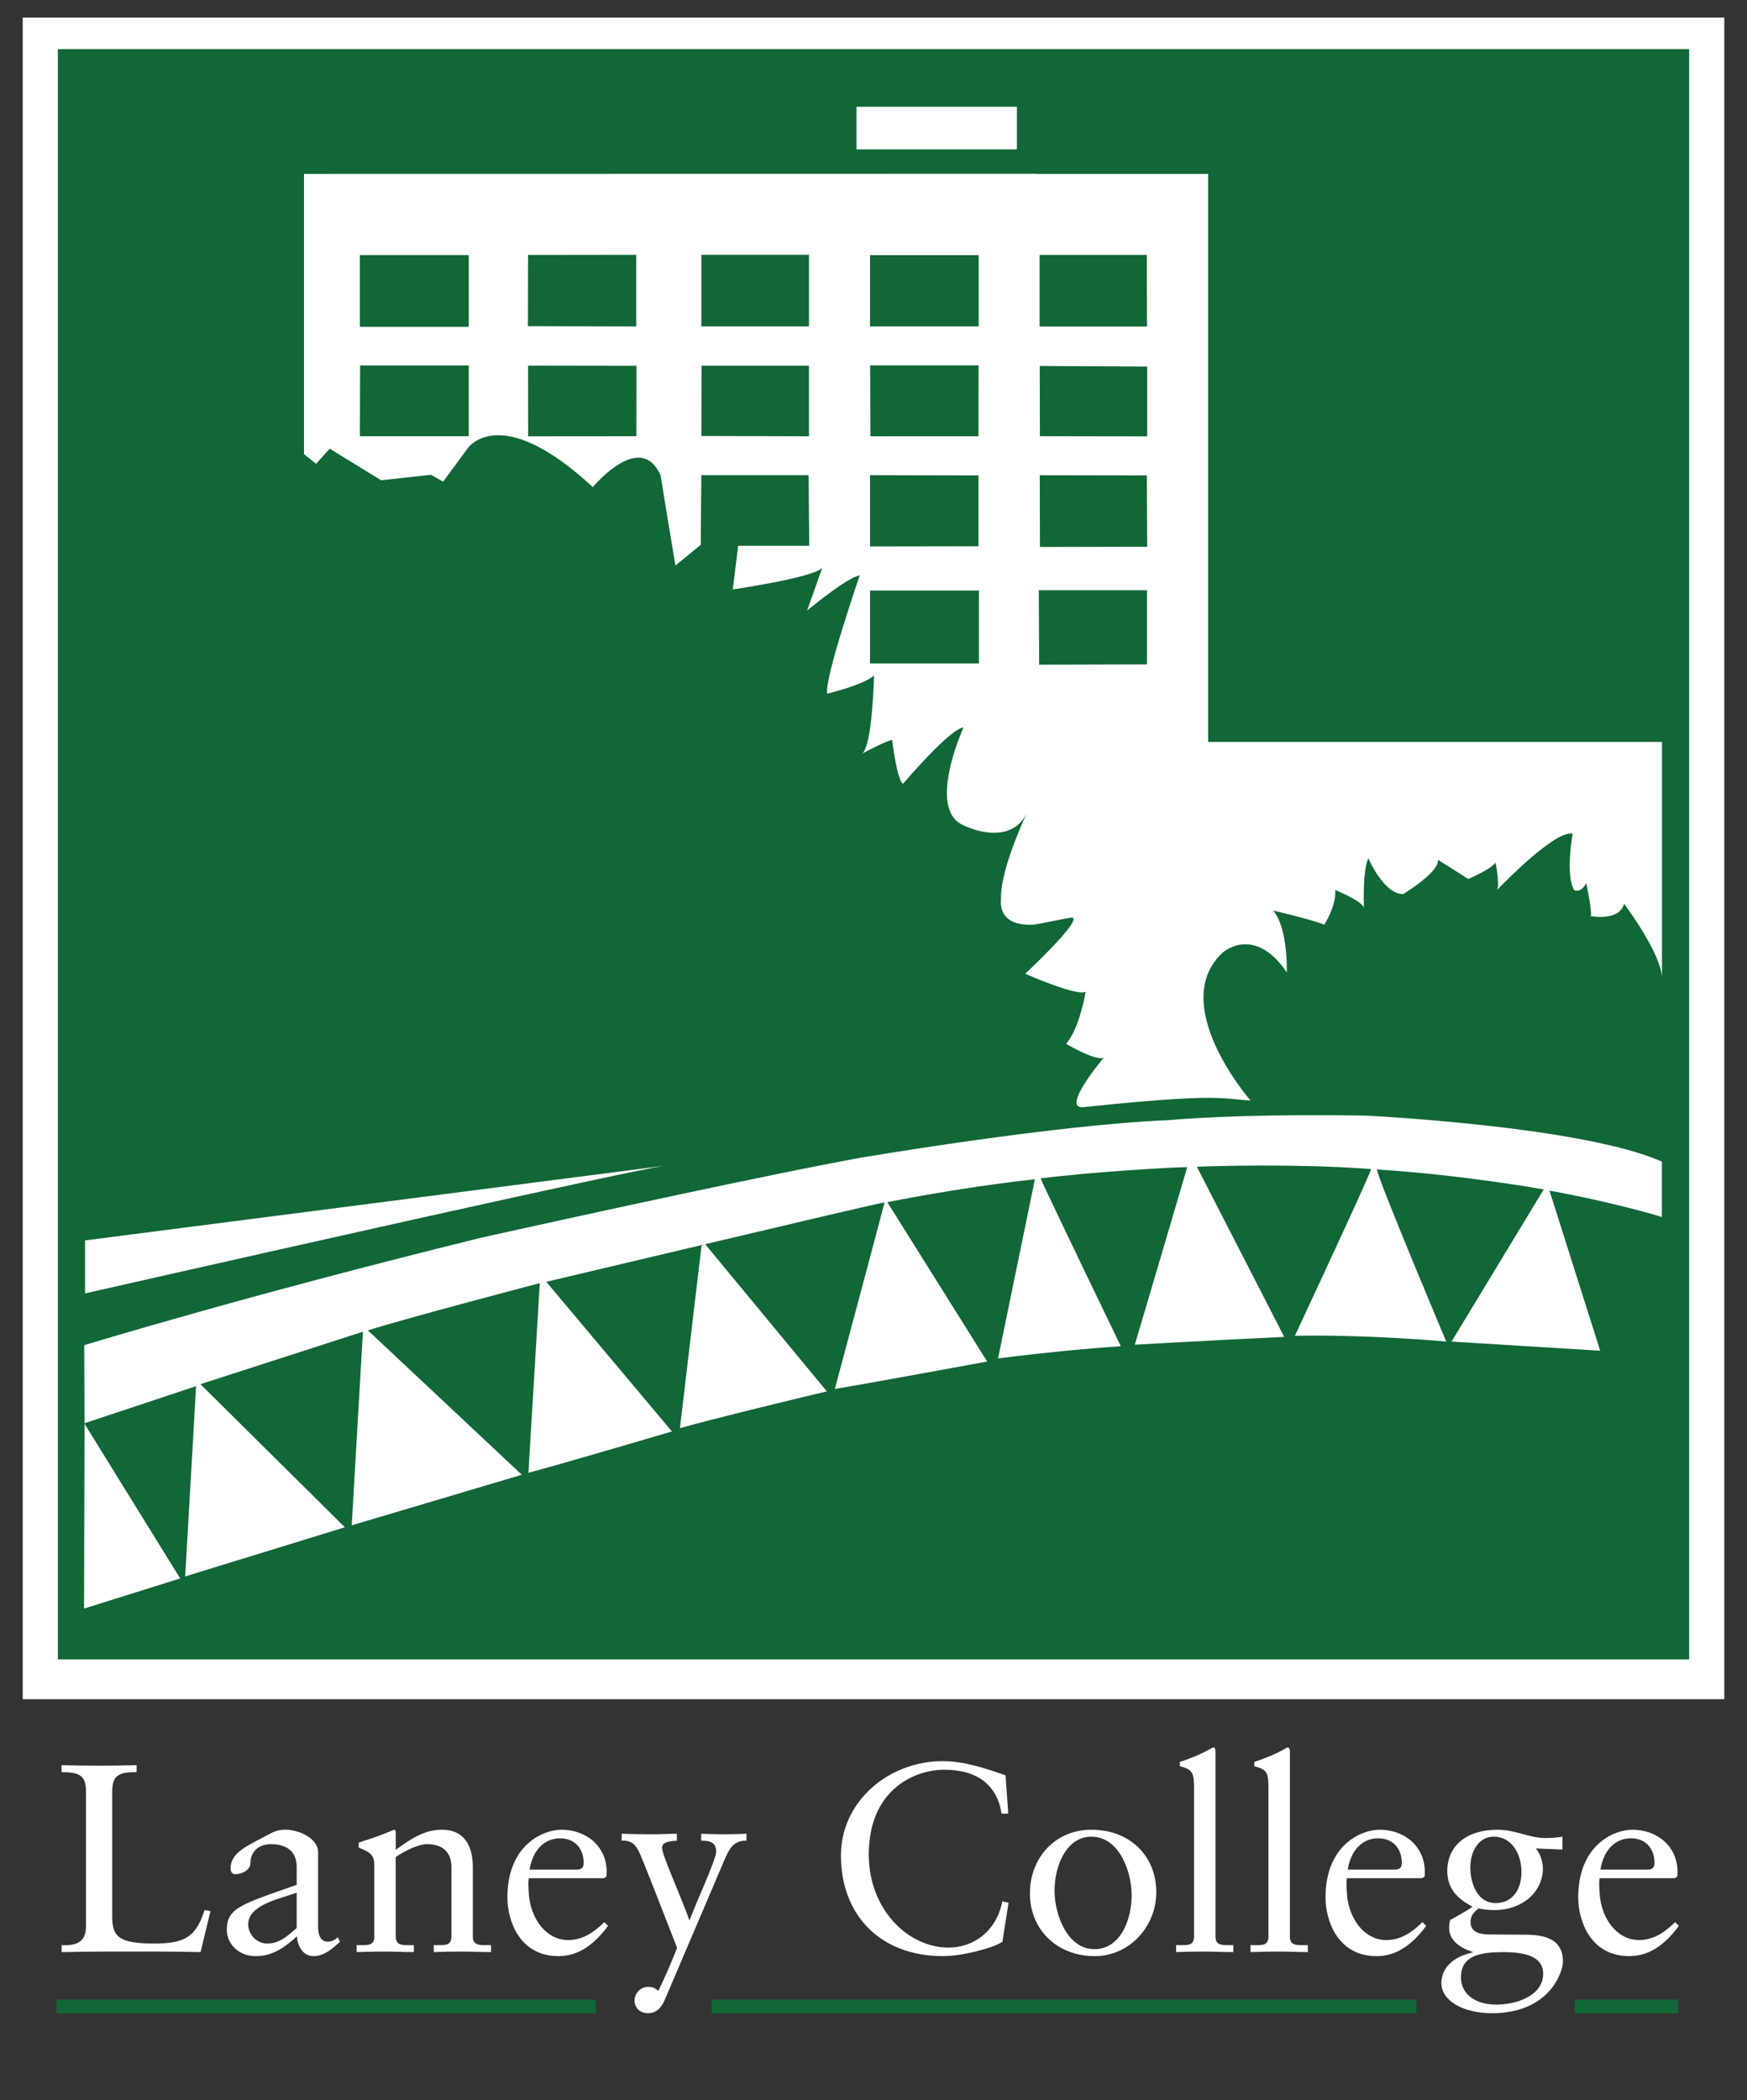 <?xml version="1.0" encoding="UTF-8"?>
<svg id="Layer_1" data-name="Layer 1" xmlns="http://www.w3.org/2000/svg" viewBox="0 0 1000 1201.8">
  <rect x="0" y="0" width="1000" height="1201.8" fill="#333333" stroke="none"/>
  <defs>
    <style>
      .cls-1 {
        fill: #fff;
      }

      .cls-2 {
        fill: #116736;
      }
    </style>
  </defs>
  <rect class="cls-1" x="13" y="10.04" width="974" height="962.22"/>
  <g>
    <g>
      <rect class="cls-2" x="33.11" y="28.12" width="933.78" height="921.38"/>
      <polygon class="cls-1" points="582.09 61.31 582.09 84.69 582 84.69 582 85.48 490.26 85.48 490.26 61.1 582 61.1 582 61.31 582.09 61.31"/>
      <path class="cls-1" d="m951.25,664.69h0c-14.76-6.62-37.89-11.72-62.35-15.6-.32-.05-.65-.1-.97-.15-5.71-.9-11.49-1.73-17.25-2.49-1.18-.16-2.37-.31-3.55-.46-43.71-5.63-85.15-7.64-85.15-7.64-14.01-.24-26.75-.29-38.19-.23-49.63.28-74.98,2.83-74.98,2.83-66.17,2.66-177.44,21.71-177.44,21.71-10.44,1.92-22.86,4.34-36.37,7.07-2.08.42-4.19.85-6.31,1.28-1.06.22-2.13.43-3.21.65-73.01,14.89-170.78,36.72-170.78,36.72-136.24,33.59-226.49,61.33-226.49,61.33l.17,44.65-.15.05h0l.16.26-.28,105.74,55.03-17.25-34.92-56.44-19.83-32.05h0v-.31h0l63.86-21.22h0l-6.24,108.89h0c2.55-.79,7.51-2.33,13.84-4.28,1.22-.38,2.49-.77,3.81-1.18.35-.11.7-.21,1.05-.32.78-.24,1.57-.48,2.37-.73.95-.29,1.91-.59,2.9-.89.83-.26,1.67-.52,2.53-.78,1.01-.31,2.02-.62,3.06-.94,2.78-.85,5.63-1.73,8.52-2.62.41-.13.83-.25,1.24-.38.91-.28,1.83-.56,2.74-.84,24.18-7.44,49.34-15.17,49.34-15.17h0l-82.68-81.88,34.53-11.15,58.49-18.88h0l-6.42,110.79,11.48-3.41,85.88-25.52h0l-72.68-68.17-15.41-14.45c21.08-6.75,98.38-27.04,98.38-27.04h0l-6.51,108.53h0c17.25-4.5,82.15-23.66,82.15-23.66h0l-7.92-9.43-64.01-76.19h0l54.34-12.85,34.57-8.18-12.4,104.77h0c8.43-2.38,21.33-5.69,34.51-8.98,1.58-.39,3.15-.79,4.73-1.18,22.75-5.64,44.85-10.89,44.85-10.89h0l-69.64-84.22h0c21.58-5.01,66.53-15.77,89.2-20.95,7.27-1.66,12.27-2.75,13.45-2.88v.04s-.01.05-.02.09c-.93,3.93-28.41,106.55-28.41,106.55,3.34-.56,7.86-1.34,13.07-2.26,1.32-.23,2.69-.48,4.09-.72,1.4-.25,2.85-.51,4.32-.77.63-.11,1.25-.22,1.89-.34,10.32-1.85,21.93-3.95,32.4-5.86,17.28-3.15,31.43-5.75,31.43-5.75h0l-57.17-91.2c13.1-2.56,25.18-4.67,35.89-6.41,1.29-.21,2.56-.41,3.81-.61,1.17-.19,2.32-.37,3.45-.54,25.42-3.96,41.33-5.53,41.33-5.53h0l-7.64,37.13-13.45,65.38c13.63-1.74,25.97-3.09,36.38-4.13.62-.06,1.23-.12,1.84-.18,1.35-.13,2.66-.26,3.94-.38,17.43-1.65,28.1-2.29,28.11-2.29,0,0-41.84-86.6-45.61-95.33-.03-.06-.05-.12-.07-.17-.15-.35-.22-.54-.2-.54,15.58-1.96,34.54-3.54,50.49-4.64.14,0,.29-.02.43-.03,18.02-1.24,32.1-1.87,32.94-1.75,0,0,0,.02-.01.05v.03s-.03.11-.05.19c-.12.43-.39,1.37-.79,2.74-3.85,13.25-19.71,66.81-26.26,88.94-.05.17-.1.34-.15.5-.38,1.29-.73,2.47-1.04,3.52-.03.12-.07.23-.1.34-.18.62-.35,1.2-.51,1.72-.12.41-.23.79-.34,1.13-.14.46-.26.87-.36,1.2-.23.79-.36,1.22-.36,1.22,32.24-1.87,85.52-4.48,85.52-4.48h0l-50-97.35h0s38.85-1.64,79.83.16c.75.03,1.49.07,2.24.1,5.89.28,11.8.63,17.64,1.06.12,0-.53,1.63-1.75,4.45v.02c-.38.87-.81,1.86-1.29,2.94-.14.31-.27.62-.42.94-.71,1.59-1.51,3.38-2.38,5.32-.73,1.61-1.5,3.33-2.32,5.13-.19.43-.39.86-.59,1.29-.93,2.05-1.92,4.21-2.94,6.44-.49,1.07-.98,2.15-1.49,3.25-.45.98-.91,1.98-1.37,2.99-3.47,7.55-7.21,15.65-10.82,23.44-.47,1.01-.93,2.01-1.39,3.01-9.02,19.45-16.84,36.19-16.84,36.19,42.96-.8,86.65,3.3,86.65,3.31h0s-8.42-19.99-17.5-41.96c-.17-.42-.35-.85-.53-1.27-1.29-3.11-2.58-6.26-3.86-9.38-.67-1.63-1.33-3.25-1.99-4.87-.95-2.31-1.88-4.6-2.79-6.84-.62-1.53-1.23-3.03-1.82-4.5-.44-1.08-.87-2.15-1.29-3.19-.3-.74-.59-1.48-.88-2.2-1.16-2.89-2.25-5.63-3.24-8.15-.49-1.26-.97-2.47-1.41-3.61-.22-.57-.44-1.13-.64-1.67-.27-.71-.53-1.38-.77-2.03-.24-.63-.46-1.22-.67-1.79-1.32-3.56-2.12-5.96-2.2-6.73h0v-.21s.03-.07.06-.07c49.24,3.1,95.32,11.41,95.32,11.41h0l-7.98,13.17-44.77,73.89h0l27.48,1.69,57.6,3.54-29.04-91.63c41.95,7.84,64.49,15.17,64.36,15.17h0v-31.67l-.04-.04Z"/>
      <path class="cls-1" d="m951.3,424.54h-259.75V99.51h-98.1v-.07l-419.44.07v160.36h0l3.12,2.48,3.81,3.03h0l7.79-8.65,29.42,18.08,28.57-3.14h0l1.03.58,5.91,3.35,14.18-19.26s8.31-12.12,29.89-5.12c.52.17,1.05.35,1.58.54,2.04.73,4.18,1.61,6.45,2.7,1.83.88,3.74,1.89,5.72,3.03.98.56,1.98,1.16,3,1.79,1.04.64,2.09,1.33,3.17,2.04,2.24,1.49,4.57,3.16,6.98,4.99.44.33.88.67,1.32,1.01,4.2,3.26,8.65,7.03,13.39,11.43h0s22.39-27.21,35.22-12.53c.86.98,1.67,2.14,2.43,3.52.39.71.77,1.47,1.14,2.29,0,0,7.63,46.86,8.49,51.57l14.49-11.87h0l.33-39.83h61.42l.35,40.39h-40.68l-3.09,25s18-2.66,32.71-5.98c1.21-.27,2.41-.55,3.56-.84.02,0,.04-.01.06-.02,4.03-.98,7.63-2.01,10.31-3.02.04-.01.07-.03.1-.04.35-.13.68-.27,1-.4.02-.01.04-.02.07-.03.32-.14.62-.27.9-.41.06-.03.11-.06.17-.09.23-.12.47-.23.67-.35.12-.07.22-.13.33-.2.12-.08.26-.15.37-.23.13-.09.23-.18.34-.26.07-.05.15-.11.21-.16.12-.11.22-.22.31-.33.02-.03.06-.06.08-.09.09-.12.14-.24.18-.35,0-.02.03-.04.03-.06h0l-8.87,24.96h0s23.21-19.35,30.14-20.13h0s-20.34,59.01-18.62,67.66h0s17.04-4.05,24.75-8.9c.8-.5,1.49-1.01,2.06-1.53h0s-.86,40.88-6.94,44.81c0,0,.12-.06.29-.16.18-.09.43-.23.75-.4.3-.16.67-.35,1.08-.56.78-.41,1.73-.89,2.78-1.43.87-.44,1.8-.91,2.75-1.37,0,0,.02,0,.03-.01.25-.12.5-.25.75-.37,3.78-1.84,7.67-3.56,8.9-3.56,0,0,2.6,22.01,5.92,24.81.11.09.21.16.32.21,0,0,26.6-31.41,34.58-32.22,0,0-17.47,38.37-5.01,52.43.64.73,1.37,1.39,2.18,1.98s1.71,1.1,2.7,1.53c0,0,8.18,4.18,17.18,4.33h.2c1.44.01,2.89-.07,4.33-.3.08-.01.15-.03.23-.04.43-.07.85-.15,1.28-.25.03,0,.05-.01.08-.02.97-.23,1.94-.52,2.88-.89.07-.03.13-.06.2-.09,3.8-1.56,7.28-4.41,9.83-9.26h0c-3.54,7.65-15.31,34.28-14.58,48.99,0,0-2.88,15.96,19.28,14.37,1.23-.09,20.48-4.11,21.28-4.02.37.04.6.18.75.39,2.7,3.64-27.45,31.77-27.46,31.78h0s12.39,5.47,22.46,8.58c.71.22,1.4.43,2.08.62,4.76,1.35,8.7,2,10.07,1.01h0s-3.47,21.22-11.25,29.89h0s1.64.97,4.03,2.23c.54.28,1.1.58,1.7.89.57.29,1.16.59,1.77.88.61.3,1.24.59,1.87.89,4.83,2.23,10.14,4.14,12.27,2.98h0s-2.26,2.67-5.06,6.36c-.21.27-.42.55-.63.84-.45.6-.91,1.23-1.37,1.87-.12.16-.23.32-.35.48-6.15,8.57-12.65,19.68-4.21,18.8,47.07-4.92,65.9-5.64,77.3-5.21.89.03,1.73.07,2.54.12.27.01.53.03.79.05,5.43.34,9.33.92,14.95,1.26,0,0-.45-.52-1.22-1.46-.41-.51-.92-1.13-1.51-1.88-.19-.24-.39-.5-.59-.76-.3-.39-.61-.8-.94-1.23-.66-.87-1.37-1.83-2.13-2.88-1.89-2.62-4.04-5.77-6.22-9.32-.56-.91-1.12-1.84-1.68-2.8-1.12-1.91-2.23-3.92-3.3-6-.54-1.04-1.06-2.1-1.58-3.17s-1.01-2.16-1.5-3.27c-.41-.95-.81-1.9-1.2-2.87-.29-.72-.57-1.45-.84-2.18-.9-2.42-1.68-4.88-2.33-7.36-.39-1.49-.73-2.99-1.01-4.49-.04-.21-.08-.42-.11-.62-1.21-6.96-1.13-13.95,1.07-20.46.37-1.1.8-2.19,1.3-3.26s1.05-2.13,1.68-3.16c1.57-2.59,3.56-5.07,6.04-7.39,0,0,18.08-16.42,36.83,11.26h0s.33-9.66-1.48-19.43c-.29-1.57-.63-3.14-1.04-4.67-1.16-4.35-2.84-8.4-5.27-11.28,0,0,21.5,4.93,29.28,8.07,0,0,7.07-11.2,6.2-19.85,0,0,15.57,6.28,16.44,10.21h0s-.86-22.01,2.6-28.3h0s1.18,2.79,3.23,6.3c0,0,.01.02.02.03.14.24.28.47.42.71,3.56,5.91,9.41,13.4,16.22,13.4,0,0,8.96-5.42,14.87-11.14,3.03-2.93,5.24-5.95,5.05-8.35v-.16h0l17.34,11s12.98-5.47,15.58-9.44h0s2.6,12.59.87,15.74h0s25.02-26.32,38.31-31.47c.04-.02.09-.04.13-.05.46-.18.91-.32,1.34-.44.01,0,.03,0,.04-.01,1.32-.37,2.5-.47,3.47-.25,0,0-4.03,21.92.34,31.25.02.04.04.09.06.13.14.3.3.58.46.85h0s2.28,1.54,4.98-1.22c.39-.39.78-.88,1.18-1.46.04-.06.08-.11.12-.17.08-.12.16-.27.24-.4.14-.22.27-.43.41-.68,0,0,3.47,16.52,2.6,18.87h0s2.31.44,5.34.45c.5,0,1.03,0,1.57-.03,3.22-.15,6.89-.88,9.41-3.06,1.26-1.09,2.24-2.54,2.73-4.45h0s21.19,28.14,21.7,42.41h0v-134.92h0l-.04-.06ZM268.33,249.6h-62.32l.12-40.49h62.19v40.49h.01Zm0-62.58h-62.32v-41.08l.02.02h62.3v41.06Zm33.94-41.14l61.92-.08v40.97l-62.01-.14.09-40.75Zm61.99,103.72l-61.94.05-.05-40.43,62.06.1-.07,40.28Zm98.78.03l-61.57-.18h0l.12-40.16h61.46v40.34h0Zm.02-62.88h-61.59v-40.96h61.59v40.96Zm34.95-40.75h62.18v40.75h-62.18v-40.75h0Zm62.14,63.08l-.06,40.55h-61.87l-.14-40.55h62.07Zm-62.14,62.82h0l35.47.08,26.61.06v40.53l-62.08.11v-40.77h0Zm62.32,107.7h-62.32v-41.67h62.32v41.67Zm34.74-233.73h61.39l.09,40.93h-61.48v-40.93h0Zm61.6,63.88v39.94l-61.42-.11-.1-40.16,61.52.33h0Zm-62.18,103.53h.12v.11h-.12v-.11Zm62.06,66.88l-61.73.17-.21-42.6h61.94v42.43Zm-61.28-67.19l-.1-41.04,61.3.11.2,40.8-61.41.13h0Z"/>
      <path class="cls-1" d="m222.45,700.99c3.05-.68,6.11-1.36,9.15-2.04,4.41-.98,8.8-1.96,13.17-2.93.55-.12,1.11-.25,1.66-.37,2.39-.53,4.77-1.06,7.14-1.58,61.88-13.72,116.43-25.56,127.15-27.09h.02l-158.81,20.46-173.26,22.32v30.32h0s84.17-19.1,168-37.8c1.93-.43,3.86-.86,5.79-1.29h0Z"/>
    </g>
    <g>
      <g>
        <path class="cls-1" d="m35.27,1010.02c6.9.15,13.95.31,21.15.31s14.41-.15,21.76-.31v3.98c-10.11-.15-13.95,1.84-13.95,11.19v71.41c0,11.49,3.68,15.48,24.06,15.48,17.78,0,23.91-3.98,28.81-19.16l3.37.61-5.67,23.45c-17.78-.46-35.55-.31-53.48-.31-8.58,0-17.32.15-26.05.31v-3.98c11.19.61,13.95-3.98,13.95-10.88v-77.23c0-9.19-4.14-10.88-13.95-10.88v-3.98h0Z"/>
        <path class="cls-1" d="m182.08,1059.82v42.6c0,5.52,1.84,8.58,5.52,8.58,1.99,0,4.29-.92,5.67-2.6l1.38,2.6c-4.14,3.83-9.04,8.28-15.17,8.28s-9.19-5.82-9.5-11.34c-6.9,6.28-13.79,11.34-23.6,11.34s-16.55-7.05-16.55-15.02c0-12.41,7.82-14.56,40-25.75v-10.11c0-7.82-4.29-13.18-14.86-13.18-7.36,0-11.65,4.75-11.65,10.88,0,4.29-5.36,6.28-8.58,6.28-2.3,0-2.76-1.99-2.76-3.22,0-8.43,7.97-12.26,18.24-17.62,5.36-2.76,7.51-4.6,13.18-4.6,7.66,0,18.7,4.9,18.7,12.87h-.02Zm-29.12,52.26c7.2,0,11.95-4.6,16.86-8.89v-20.23c-.77.31-4.44,1.53-8.89,2.91-10.57,3.37-18.85,7.66-18.85,15.17,0,5.98,4.9,11.03,10.88,11.03h0Z"/>
        <path class="cls-1" d="m226.52,1048.33v10.11c8.74-6.28,16.24-11.49,26.51-11.49,12.26,0,17.62,8.58,17.62,21.45v39.84c0,2.91,1.38,4.75,6.13,4.75h4.29v3.98c-5.82,0-11.65-.31-17.62-.31-5.06,0-10.11.15-15.17.31v-3.98h3.98c3.53,0,6.13-.46,6.13-5.06v-39.69c0-7.82-4.44-13.03-13.95-13.03-4.9,0-12.11,3.52-17.93,7.36v45.21c0,4.14,1.99,5.21,5.98,5.21h4.44v3.98c-5.67,0-11.49-.31-17.16-.31-5.21,0-10.42.15-15.63.31v-3.98h3.98c4.14,0,6.13-.92,6.13-4.9v-41.07c0-5.36-2.15-7.2-8.89-9.81v-2.91l9.65-3.22c3.22-1.07,6.9-2.6,10.57-4.14.61,0,.92.61.92,1.38h.02Z"/>
        <path class="cls-1" d="m347.27,1071.32c0,.77,0,1.69-.15,2.45l-1.38.92h-43.06c-.31,1.99-.31,4.14,0,8.73.92,14.41,9.96,26.66,22.53,26.66,8.58,0,15.17-4.75,20.69-10.27l2.15,2.15c-8.58,11.65-17.78,17.32-28.35,17.32-22.68,0-29.27-20.84-29.27-33.56,0-29.88,20.23-38.77,30.96-38.77,13.79,0,25.9,9.04,25.9,24.37h-.02Zm-17.47-1.53c3.07,0,4.29-1.07,4.29-3.98,0-7.36-4.44-13.95-13.49-13.95s-15.63,6.74-17.47,17.93h26.67Z"/>
        <path class="cls-1" d="m355.85,1049.25c5.36.15,10.73.31,16.09.31,7.05,0,10.27-.31,15.48-.31v3.98c-7.2.31-8.43,1.99-8.43,4.14,0,4.29,12.57,31.87,15.48,41.22h.31c.15-.46,2.76-7.05,7.66-18.54,5.06-11.8,7.51-18.54,7.51-20.53,0-3.98-1.99-6.28-7.51-6.28h-1.07v-3.98c4.29.15,9.96.31,13.03.31,4.29,0,8.58-.15,12.87-.31v3.98c-7.66-.31-10.11,5.36-12.41,10.57l-34.33,80.45c-2.3,5.36-5.36,7.66-9.81,7.66s-7.51-3.22-7.51-7.36c0-3.68,3.22-7.66,7.51-7.66,2.45,0,3.98.31,6.13,2.3,4.9-10.42,6.44-13.94,10.73-24.67-12.26-31.42-19.31-49.5-21.46-54.25-1.99-4.44-4.6-7.51-10.27-7.05v-3.98h0Z"/>
        <path class="cls-1" d="m575.6,1015.84l1.53,21.91h-3.83c-2.45-16.09-13.64-25.13-32.79-25.13-16.86,0-43.21,11.19-43.21,48.58,0,31.11,22.22,53.18,45.67,53.18,14.56,0,27.43-9.5,30.8-26.51l3.53.92-3.53,22.37c-6.59,3.98-23.75,8.12-34.02,8.12-35.55,0-58.39-23.14-58.39-57.62,0-31.11,27.58-53.94,58.08-53.94,12.41,0,24.37,3.98,36.17,8.12h-.01Z"/>
        <path class="cls-1" d="m661.87,1082.81c0,19.16-15.02,36.47-35.25,36.47-21.45,0-37.08-15.02-37.08-35.86s14.86-36.47,35.09-36.47c22.22,0,37.24,15.02,37.24,35.86Zm-35.4,32.49c14.71,0,21.3-16.55,21.3-30.96,0-12.87-6.74-33.41-23.14-33.41-13.64,0-20.99,15.63-20.99,30.96,0,13.79,7.36,33.41,22.83,33.41Z"/>
        <path class="cls-1" d="m695.74,1001.74v106.04c0,3.98,1.69,5.21,6.13,5.21h4.14v3.98c-5.67,0-11.49-.31-17.16-.31-5.21,0-10.42.15-15.63.31v-3.98h3.52c3.68,0,6.74-.15,6.74-4.9v-84.59c0-9.19-.77-11.03-8.12-12.87v-2.45c8.58-2.91,13.33-5.21,15.78-6.59,2.15-1.07,2.76-1.69,3.37-1.69.77,0,1.23.77,1.23,1.84h0Z"/>
        <path class="cls-1" d="m738.34,1001.74v106.04c0,3.98,1.69,5.21,6.13,5.21h4.14v3.98c-5.67,0-11.49-.31-17.16-.31-5.21,0-10.42.15-15.63.31v-3.98h3.52c3.68,0,6.74-.15,6.74-4.9v-84.59c0-9.19-.77-11.03-8.12-12.87v-2.45c8.58-2.91,13.33-5.21,15.78-6.59,2.15-1.07,2.76-1.69,3.37-1.69.77,0,1.23.77,1.23,1.84h0Z"/>
        <path class="cls-1" d="m815.58,1071.32c0,.77,0,1.69-.15,2.45l-1.38.92h-43.06c-.31,1.99-.31,4.14,0,8.73.92,14.41,9.96,26.66,22.53,26.66,8.58,0,15.17-4.75,20.69-10.27l2.15,2.15c-8.58,11.65-17.78,17.32-28.35,17.32-22.68,0-29.27-20.84-29.27-33.56,0-29.88,20.23-38.77,30.96-38.77,13.79,0,25.9,9.04,25.9,24.37h-.02Zm-17.47-1.53c3.07,0,4.29-1.07,4.29-3.98,0-7.36-4.44-13.95-13.49-13.95s-15.63,6.74-17.47,17.93h26.67Z"/>
        <path class="cls-1" d="m884.53,1051.7c1.07,0,5.67,0,9.81-.77v7.36l-15.17-.61c2.6,3.22,3.98,7.51,3.98,11.65,0,12.41-10.88,23.6-27.89,23.6-2.61,0-5.98-.31-8.89-.92-2.91,2.15-4.6,4.14-4.6,7.82,0,4.9,3.83,7.05,10.73,7.05l21.61.15c12.11.15,20.54,3.68,20.54,15.32,0,5.98-7.66,29.58-40.61,29.58-17.16,0-28.96-7.51-28.96-17.16,0-8.73,6.44-15.02,17.93-17.62v-.31c-7.36-2.15-13.49-6.74-13.49-13.49,0-1.07,0-3.22.61-4.75,5.36-3.06,10.88-5.98,12.72-7.66-8.58-4.44-14.41-10.27-14.41-20.38,0-14.25,10.88-23.6,28.66-23.6,10.73,0,18.08,4.75,27.43,4.75h0Zm-28.04,95.32c11.49,0,26.82-5.06,26.82-17.62,0-9.96-10.27-12.41-22.53-12.41-13.03,0-24.52,1.69-24.52,14.4,0,9.19,7.66,15.63,20.23,15.63h0Zm-.46-58.08c9.2,0,14.87-7.05,14.87-17.93,0-9.04-4.75-20.08-15.94-20.08-8.74,0-13.33,8.73-13.33,17.47,0,10.27,4.6,20.53,14.4,20.53h0Z"/>
        <path class="cls-1" d="m960.23,1071.32c0,.77,0,1.69-.15,2.45l-1.38.92h-43.06c-.31,1.99-.31,4.14,0,8.73.92,14.41,9.96,26.66,22.53,26.66,8.58,0,15.17-4.75,20.69-10.27l2.15,2.15c-8.58,11.65-17.78,17.32-28.35,17.32-22.68,0-29.27-20.84-29.27-33.56,0-29.88,20.23-38.77,30.96-38.77,13.79,0,25.9,9.04,25.9,24.37h-.02Zm-17.47-1.53c3.07,0,4.29-1.07,4.29-3.98,0-7.36-4.44-13.95-13.49-13.95s-15.63,6.74-17.47,17.93h26.67Z"/>
      </g>
      <rect class="cls-2" x="32.34" y="1144.13" width="308.67" height="7.92"/>
      <rect class="cls-2" x="407.29" y="1144.13" width="403.52" height="7.92"/>
      <rect class="cls-2" x="901.39" y="1144.13" width="59.3" height="7.92"/>
    </g>
  </g>
</svg>